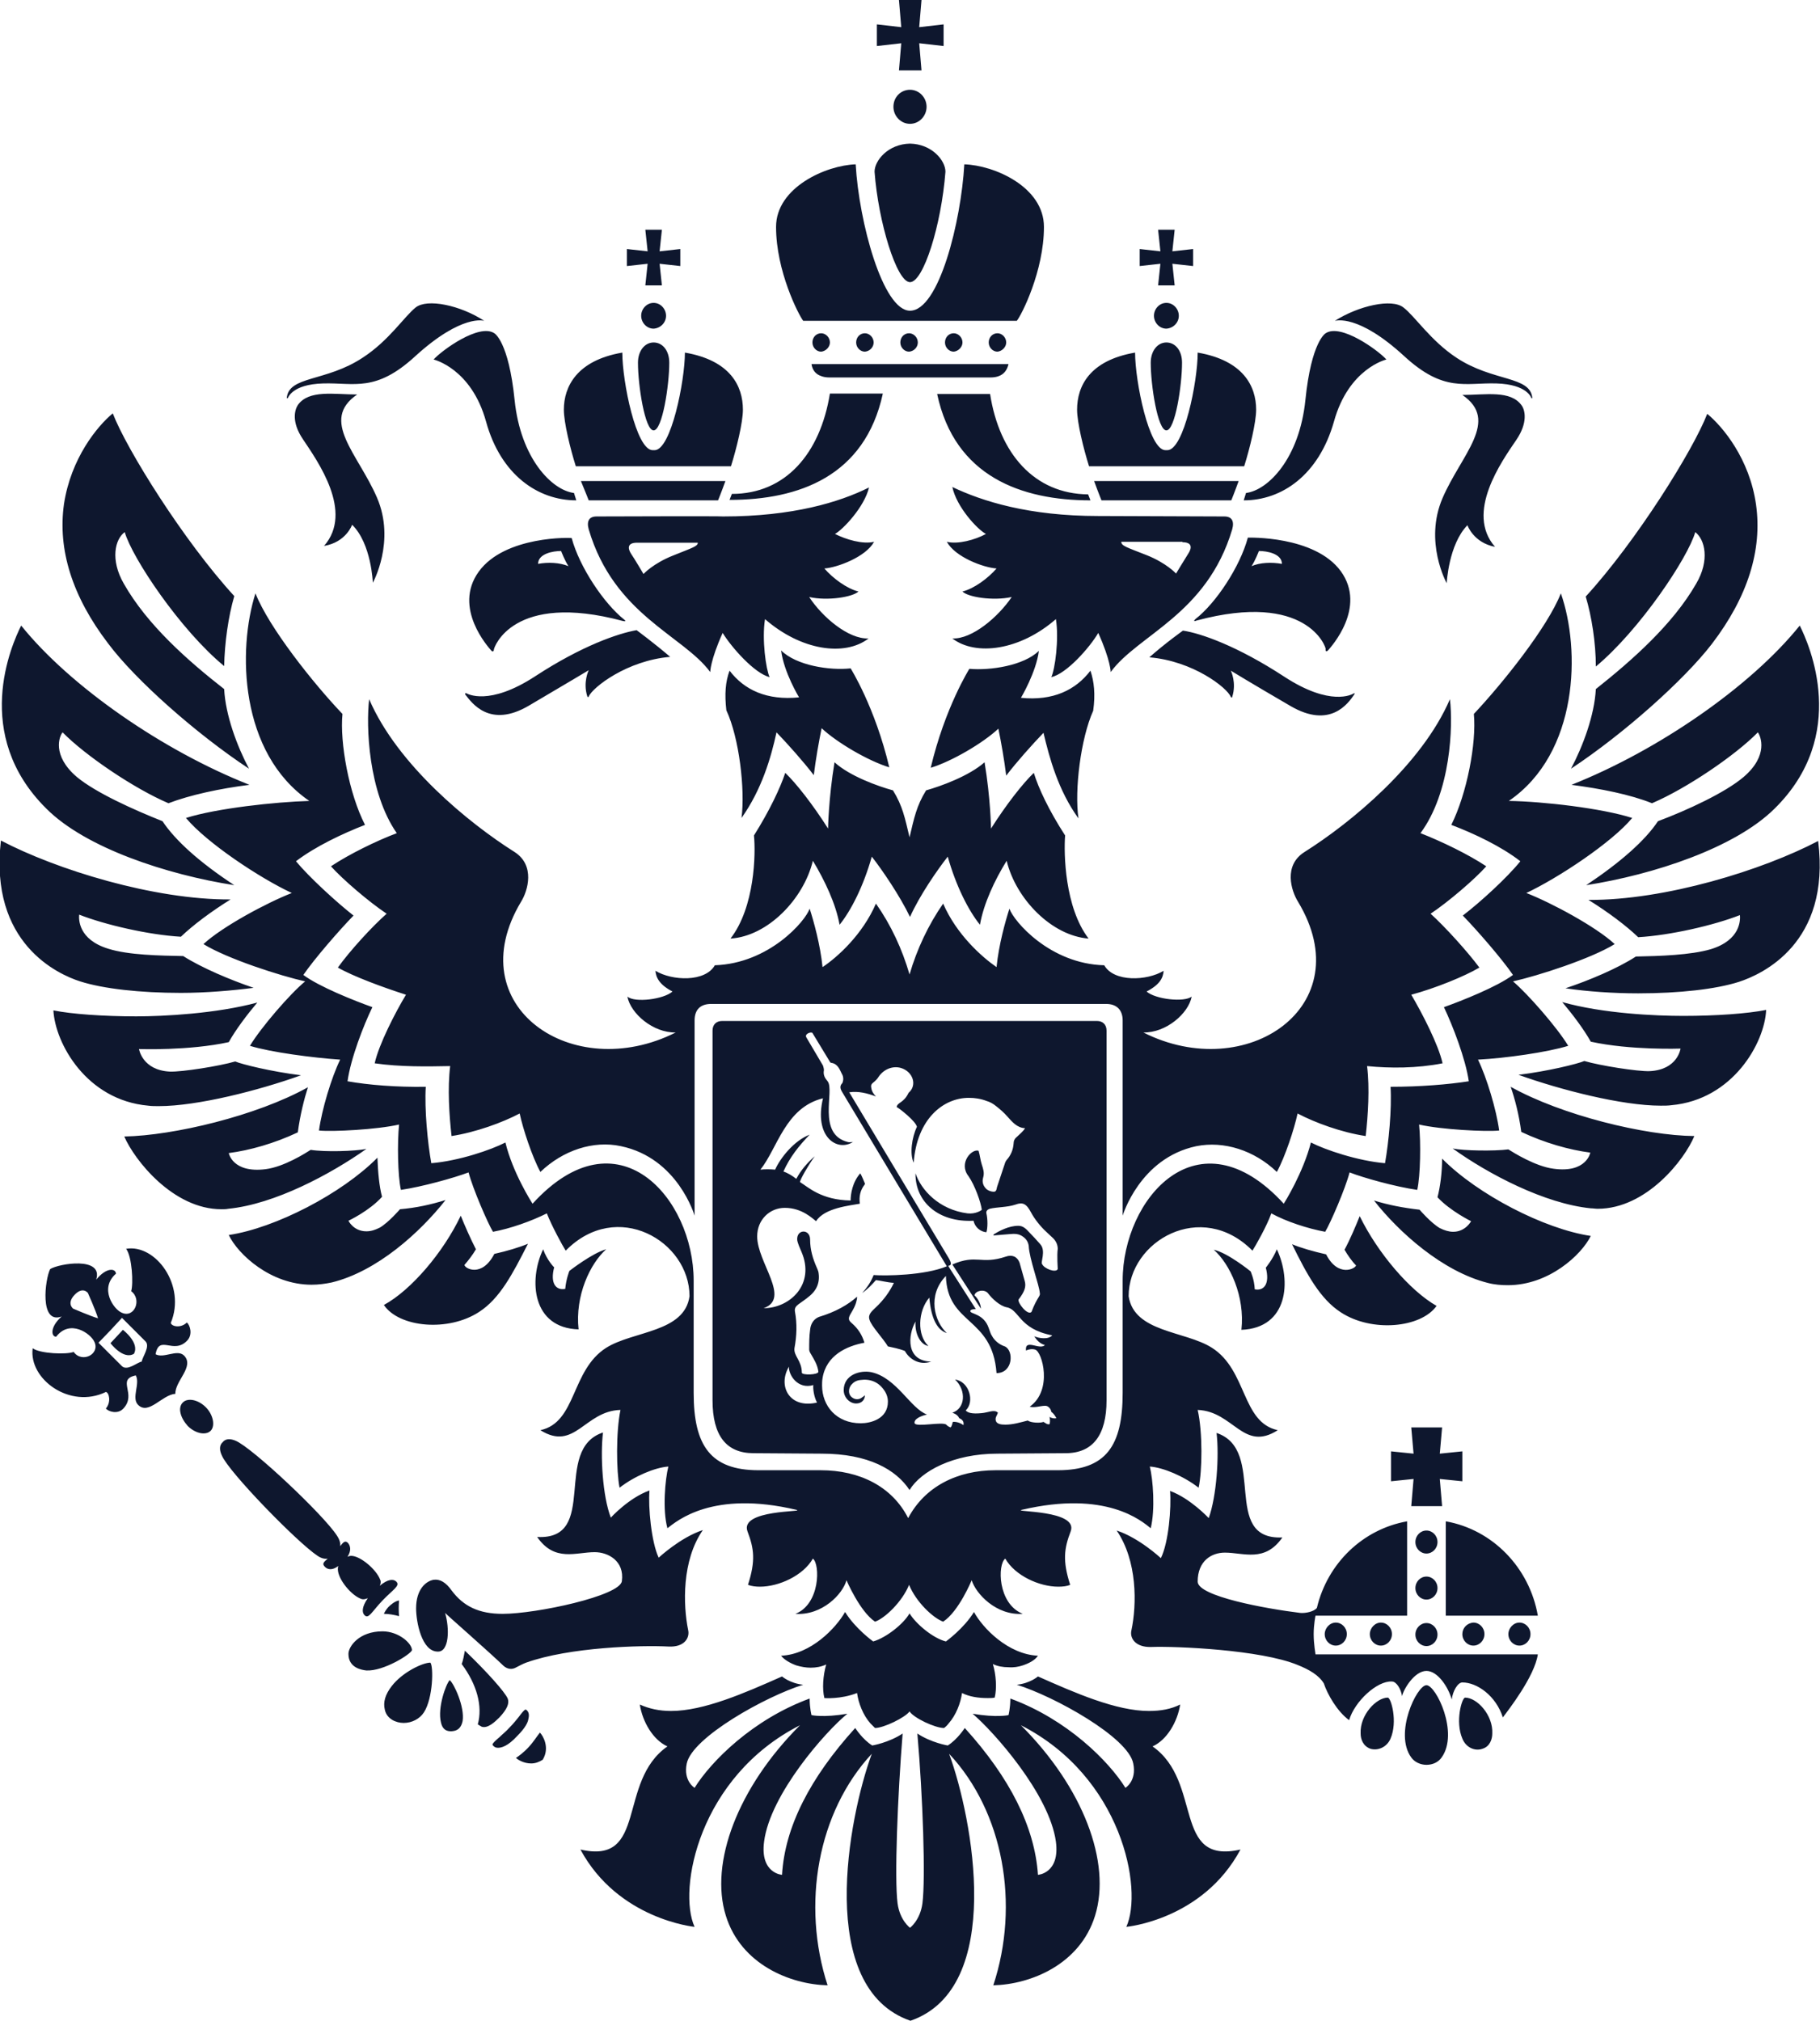 <svg xmlns="http://www.w3.org/2000/svg" viewBox="0 0 395.4 439" width="395.4" height="439"><path d="M318.3 368.8c-.7 0-2.2 5.2-.6 8.9.8 2 2.8 2.8 4.4 2.2 1.6-.5 2.1-2.1 2.1-3.3.2-4-3.3-7.8-5.9-7.8zm-11.7-58.7l.5 5.7-4.9-.5v6.5l4.9-.5-.5 5.9h6.7l-.5-5.9 4.9.5v-6.5l-4.9.5.5-5.7h-6.7zm3.3 22.4c-1.3 0-2.4 1.1-2.4 2.5s1.1 2.5 2.4 2.5c1.3 0 2.4-1.1 2.4-2.5s-1.1-2.5-2.4-2.5zm0 10c-1.3 0-2.4 1.1-2.4 2.5s1.1 2.5 2.4 2.5c1.3 0 2.4-1.1 2.4-2.5s-1.1-2.5-2.4-2.5zm0 10.1c-1.3 0-2.4 1.1-2.4 2.5s1.1 2.5 2.4 2.5c1.3 0 2.4-1.1 2.4-2.5s-1.1-2.5-2.4-2.5zm7.8 2.4c0 1.4 1.1 2.5 2.4 2.5 1.3 0 2.4-1.1 2.4-2.5s-1.1-2.5-2.4-2.5c-1.4.1-2.4 1.2-2.4 2.5zm10 0c0 1.4 1.1 2.5 2.4 2.5s2.4-1.1 2.4-2.5-1.1-2.5-2.4-2.5-2.4 1.2-2.4 2.5zm-17.8 11.1c-2.1 0-7.1 10.5-3.3 15.7.7 1 2 1.6 3.3 1.6 1.4 0 2.6-.6 3.3-1.6 3.8-5.3-1.2-15.7-3.3-15.7zm-8.4 2.7c-2.5 0-6.1 3.8-5.9 7.8 0 1.2.5 2.7 2.1 3.3 1.6.5 3.6-.3 4.4-2.2 1.6-3.7.1-8.9-.6-8.9zm-3.9-13.8c0 1.4 1.1 2.5 2.4 2.5s2.4-1.1 2.4-2.5-1.1-2.5-2.4-2.5-2.4 1.2-2.4 2.5zm-9.8 0c0 1.4 1.1 2.5 2.4 2.5s2.4-1.1 2.4-2.5-1.1-2.5-2.4-2.5-2.4 1.2-2.4 2.5zm-2.4 0c0-2.1.4-4 .4-4h19.9v-20.5c-9.6 1.7-17.3 9.1-19.6 18.8-.6.8-2.4 1.2-3.6 1.1-7.4-.9-22.3-3.6-22.3-6.8 0-4.5 3-6.3 5.9-6.3 4.1 0 8.7 2.2 12.5-3.3-13.5.6-3.2-19-14.3-22.7.6 5 0 13.8-1.7 18.5 0 0-4-4.3-8.4-5.9.3 3.6-.3 11.2-2 14.6 0 0-4.7-4.4-9.6-6 4.5 6.6 4.4 16 3.2 21.7-.4 1.7.9 3.7 4.3 3.6 5.4-.2 23.8.6 31.8 3.9 2.5 1 4.6 2.2 5.7 4 .8 2.4 2.9 6.1 5.5 8 1.2-4.1 6.1-8.6 9.3-8.4 1 0 2 1.7 2.2 3.2.3-1.5 2.7-5.5 5.3-5.5 2.4 0 4.7 3.4 5.5 6.2.2-1.8 1.3-3.7 2.3-3.7 3.2 0 7.3 2.9 8.8 7.6 1.2-1.6 6.9-8.9 7.6-13.7h-48.3c0-.1-.4-2.2-.4-4.4zm28.7-24.5V351h20c-1.8-10.4-9.8-18.7-20-20.5zM78.6 347.4c.4.1.8 0 1.3-.2-1.3 1.9-1.3 3.1-.7 3.7.9.9 1.6-.8 3.9-3.2 2.3-2.4 3.9-3.2 3-4.1-.6-.6-1.8-.6-3.6.9.2-.4.3-.9.1-1.3-.8-2.2-4.3-5.2-6.3-5.2-.3 0-.6.1-.8.2.9-1.4.6-2.4.1-3-.6-.6-1-.2-1.7.7.1-.6-.1-1.4-.7-2.3-2.9-4.5-18.4-19.1-22-20.6-2.1-.9-2.8.3-2.8.3s-1.2.8-.2 2.9c1.5 3.6 16.4 18.9 20.8 21.8.9.6 1.6.7 2.2.6-.9.8-1.3 1.1-.6 1.8.6.6 1.6.8 2.9-.2-.1.3-.1.5-.1.8.1 2.2 3 5.7 5.2 6.4zm-37.3-43.3c-.5 0-1.1.1-1.6.6s-.7 1.3-.5 2.2c.2 1 .8 2 1.6 2.9 1 1 2.3 1.6 3.4 1.6.5 0 1.1-.1 1.6-.6 1-1.1.5-3.5-1.1-5.1-1-1-2.3-1.6-3.4-1.6zm48.2 54.4c0-1.5-2.9-4.1-6.4-4.1-5.1 0-7.4 3.3-7.4 4.9 0 3.1 3 3.5 3.9 3.6 3.7.2 9.6-3.5 9.9-4.4zm-4.4 7.8c-1.4 1.8-1.9 3.5-1.5 5.1.4 2 2.4 2.9 4.1 2.9 1.8 0 3.5-.9 4.4-2.3 2-3.1 2.1-10 1.4-10.8-1.7 0-6.1 2.1-8.4 5.1zM40 294.5c-1.5-1.5-4.4.7-6.2-.3.8-4.4 3.9.2 6.9-3 1.2-1.3.6-3.3-.1-3.9-1.3 1.3-3.3.9-3.5.1 3.4-8.1-3.3-17.2-9.7-16.1 1.3 1.7 1.6 7.6 1.1 9.2 2.4 1.8.7 5.9-2 4.7-1.8-.7-5-5.3-1.3-8.5-.1-1.2-2.1-1.4-4.3 1.3 1.6-5.1-8.1-3.5-10-2.3-1.1 2.1-2.4 12.1 2.5 10.3-2.6 2.3-2.3 4.4-1.2 4.4 3-3.9 7.5-.7 8.3 1.1 1.3 2.7-2.7 4.7-4.5 2.2-1.5.6-7.3.4-8.9-.8-.9 6.7 8.1 13.3 15.9 9.5.7.1 1.2 2.2 0 3.6.6.7 2.6 1.3 3.8 0 3-3.2-1.6-6.3 2.7-7.2 1 1.8-1 4.9.5 6.4 2.3 2.3 5.2-2.2 8.1-2.4-.1-2.8 4.2-5.9 1.9-8.3zm-24.1-10.2s-1.5-1.1.3-3 2.9-.4 2.9-.4 1.7 3.8 2.2 5.5c-1.7-.5-5.4-2.1-5.4-2.1zm14.9 11.5c-.9.1-3.1 2.1-4.3 1l-5.1-5.1L24 289l2.5-2.7 5.1 5.1c1.1 1.1-.7 3.4-.8 4.4zm84 77.6c.2-.8.1-1.4-.3-1.8-.1-.1-.2-.2-.3-.2-.3 0-.9.8-1.5 1.6-.5.6-1.1 1.4-2 2.3-.8.9-1.6 1.5-2.2 2.1-.7.6-1.5 1.3-1.5 1.6 0 .1.1.2.2.3.3.3.6.4 1 .4.7 0 2.1-.3 4.2-2.6 1.7-1.7 2.3-2.9 2.4-3.7zm.1 6.1c-1.1 1.2-2.2 2-2.8 2.4.4.4 1.7 1.2 3.3 1.2.9 0 1.7-.3 2.5-.8 1.6-2.6.1-5.2-.6-5.9-.6.7-1.3 1.9-2.4 3.1zM97.7 365c-.8.8-2.7 6-1.9 9.2.3 1.4 1.1 2 2.4 1.9 1.3-.1 2-.8 2.3-2.2.5-3.1-1.9-8.2-2.8-8.9zm-1-14.6c0 .1 9.6 8.5 12.7 11.5.8.7 1.8.9 2.8.3.6-.3 1.3-.7 2.1-1 9.5-3.4 25.1-3.8 30.9-3.5 3.5.2 4.7-1.9 4.3-3.6-1.1-5.4-1.4-15.1 3.2-21.7-4.9 1.6-9.6 6-9.6 6-1.6-3.4-2.3-11-2-14.6-4.5 1.6-8.4 5.9-8.4 5.9-1.8-4.7-2.3-13.5-1.7-18.5-11.1 3.7-.7 23.4-14.3 22.7 3.8 5.5 8.4 3.3 12.5 3.3 2.9 0 6.5 1.9 5.9 6.3-.4 3.2-18.6 7.1-25.9 7.1-5.1 0-8.5-1.6-11.1-5.1-1.2-1.7-2.5-2.5-3.9-2.3-1.7.3-3.8 2.1-3.8 6.2 0 2.9 1.2 9.4 4.7 9.4 2.5.1 2.6-5 1.6-8.4zm11.8 22.7c1.7-1.8 2.2-3.1 1.8-4.1-.6-1.4-4.4-5.7-9.3-10.4-.2 1-.4 2.2-.7 2.9 3.3 4.4 4.6 9.2 3.5 13.1.4.3.7.4.8.5 1.3.5 2.9-1 3.9-2zm-24.1-24s-.6.6-1 1.5c1 0 2.2.2 3.3.5-.1-1-.1-2.3 0-3.4-.9.1-1.9 1-2.3 1.4zm166 30.3c3.1-1.4 5.4-5.3 6-9.1-2 1-4.2 1.4-6.8 1.4-7.1 0-16-3.9-24.1-7.5 0 0-1.7 1.5-4.6 1.8 8.1 2.5 24.2 11.4 25.3 17.1.8 3.8-1.7 5.3-1.7 5.3-3.6-5.8-12.7-14.9-25-19.4 0 2.1-.4 3.6-.4 3.6s-2.5.6-7.8-.3c4.6 3.9 16.7 17.5 18.1 27.8.9 6.9-3.9 7.2-3.9 7.2-.7-10.4-6.1-21.1-15.9-31.9 0 0-1.6 2.5-3.7 3.8 0 0-3.6-.6-6.6-2.6 1.2 13.7 1.8 31.5 1.1 36.9-.5 3.7-2.7 5.3-2.7 5.3s-2.2-1.6-2.7-5.3c-.7-5.4 0-23.2 1.1-36.9-3 2-6.6 2.6-6.6 2.6-2.1-1.3-3.7-3.8-3.7-3.8-9.8 10.8-15.3 21.5-15.9 31.9 0 0-4.8-.3-3.9-7.2 1.3-10.3 13.4-24 18.1-27.8-5.3.9-7.8.3-7.8.3s-.4-1.5-.4-3.6c-12.3 4.5-21.4 13.6-25 19.4 0 0-2.5-1.5-1.7-5.3 1.2-5.7 17.2-14.6 25.3-17.1-2.9-.3-4.6-1.8-4.6-1.8-8.1 3.6-17 7.5-24.1 7.5-2.6 0-4.8-.5-6.8-1.4.6 3.8 2.9 7.7 6 9.1-11 7.7-4.2 25.8-18.9 22.4 8.2 15.2 24.8 16.8 24.8 16.8-3.7-8.1.9-32.6 22.9-43.8-13.5 13.5-19.7 29.9-16.1 41.4 3.3 10.6 14 14.9 22.1 15.1-5.7-17.5-2.2-37.6 9.6-50.3-5.1 13.9-12.2 50.9 8.4 58 20.6-7.1 13.5-44.1 8.4-58 11.8 12.6 15.4 32.7 9.6 50.3 8.1-.2 18.8-4.5 22.1-15.1 3.6-11.6-2.6-27.9-16.1-41.4 22 11.2 26.6 35.7 22.9 43.8 0 0 16.6-1.5 24.8-16.8-14.9 3.4-8.1-14.7-19.1-22.4zm-51-305c0-1.1-.9-2-1.9-2-1.1 0-1.9.9-1.9 2s.9 2 1.9 2c1.1-.1 1.9-1 1.9-2zm9.7 0c0-1.1-.9-2-1.9-2-1.1 0-1.9.9-1.9 2s.9 2 1.9 2c1-.1 1.9-1 1.9-2zm-15-51.2c0 2 1.6 3.7 3.6 3.7s3.6-1.7 3.6-3.7-1.6-3.7-3.6-3.7-3.6 1.6-3.6 3.7zm1.2-7.9h4.9l-.5-5.9 5.3.6V5.3l-5.3.6.5-5.9h-4.9l.5 5.9-5.3-.6V10l5.3-.6-.5 5.9zm-5.5 59.1c0-1.1-.9-2-1.9-2-1.1 0-1.9.9-1.9 2s.9 2 1.9 2c1.1-.1 1.9-1 1.9-2zm-11.4 7.3c.5.2 1.1.3 1.8.3h35c.7 0 1.3-.1 1.8-.3 1.1-.4 1.8-1.3 2.1-2.6h-42.8c.2 1.3.9 2.2 2.1 2.6zm1.9-7.3c0-1.1-.9-2-1.9-2-1.1 0-1.9.9-1.9 2s.9 2 1.9 2c1-.1 1.9-1 1.9-2zm38.3 0c0-1.1-.9-2-1.9-2-1.1 0-1.9.9-1.9 2s.9 2 1.9 2c1-.1 1.9-1 1.9-2zm2.3-4.7c1-1.2 5.9-10.8 5.9-20.4 0-8.7-10.8-13.4-17.3-13.6-.7 12.4-5.5 31.8-11.8 31.8-5.9 0-11.1-19.3-11.8-31.8-6.4.2-17.3 5-17.3 13.6 0 9.6 4.9 19.1 5.9 20.4h46.4zm-23.2-8.4c2.9 0 6.8-12.3 7.7-24 0-2.4-2.9-6-7.7-6.1-4.8.1-7.7 3.7-7.7 6.1.8 10.9 4.8 24 7.7 24zM104 124.2c-5.7 7.9 2.2 16.5 2.7 17.1.3.4.6.2.6-.2s4.1-12.6 28-6.2c.5.1.8.1.3-.3-4.4-3.5-9.7-11.4-11.4-17.7.1-.1-14.5-.6-20.2 7.3zm12.9-1.7c0-2.2 3.2-2.8 5-2.8 0 0 .8 2.1 1.6 3.3-1.9-.8-4.5-.9-6.6-.5zm12.7-10.3c-1.6 0-2.2 1-1.7 2.8 5.5 18.6 20.5 23 26.4 31 0 0 0-2.5 2.7-8.5 1.9 3.1 6.9 8.8 10.2 9.6-.8-1.7-1.7-8.2-1-12.6 7.8 6.8 17.3 8.2 22.5 4.2-4.4.2-10.1-4.7-12.9-9 4 .9 9.5 0 10.7-1.2-2.5-.6-5.6-2.9-7.4-5 2.8-.2 9-2.5 10.8-5.8-2.5.6-6.1-.5-8.5-1.7 1.8-1 6.4-5.9 7.4-10.1-6.4 3.2-16.6 6.3-31.7 6.3-.1-.1-26.7 0-27.5 0zm16.6 8.5c-4.3 1.7-6.4 4-6.4 4s-2-3.4-2.7-4.4c-.7-1.1-.9-2.4 1.3-2.4h13.2c0 .8-1.2 1.1-5.4 2.8zm-45.1 30.2c1.4 1.8 5.3 7.4 13.8 2.4s13-7.7 13-7.7-1.3 2.6-.3 5.7c.1.2.3.2.3 0 .9-2 8.3-7.8 17.7-8.6-3.5-3-7.3-5.8-7.3-5.8-4 .7-11.9 3.4-22 10s-14.8 3.8-15 3.7c-.1 0-.4 0-.2.3zm121.1 210.9c1.5-.5 2.7-1.2 3.3-2.1-6.5-.3-12-6-13.9-9.5-2.2 3.6-6.1 6.4-6.1 6.4-2.8-.7-6.5-3.8-7.9-6.1-1.3 2.3-5.1 5.3-7.9 6.1 0 0-3.9-2.8-6.1-6.4-2 3.5-7.4 9.2-13.9 9.5.6.8 1.9 1.6 3.3 2.1 1 .3 2.1.5 3.1.5 1.2 0 2.3-.2 3.4-.7-.7 2.4-.9 5.3-.4 7.3 0 0 3.5.3 7.1-1.1.3 2.2 1.3 4.8 2.9 6.6l1 1c1.9 0 6.6-2.3 7.5-3.6.9 1.4 5.5 3.6 7.5 3.6.4-.3.7-.6 1-1 1.6-1.8 2.6-4.4 2.9-6.6 1.6.8 3.5 1.1 5.6 1.1.5 0 1 0 1.5-.1.5-2 .3-5-.4-7.3 1 .5 2.2.7 3.4.7 1.1.1 2.2-.1 3.1-.4zm-65.3-140c-1.3 0-2.1.8-2.1 2.1v80.3c0 7.7 3 11.5 8.9 11.5l14.8.1c10.2 0 16.2 3.5 19.1 7.9 2.5-4.1 9.5-7.9 19.1-7.9l14.8-.1c5.9 0 8.9-3.9 8.9-11.5v-80.3c0-1.3-.8-2.1-2.1-2.1h-81.4zm14.5 75.1c-.1 1.8 1.9 5 5.3 4-.1.7.1 2.5.8 3.8-6 1.4-8.6-3.6-6.1-7.8zm54.6-26.6c-.8-.9-1.6-1.8-2.5-2.7-.9-1-1.5-1.3-2.3-1.3-2 0-4.1 1.1-5.2 1.8-.1 0-.1.1-.2.3l3.6-.3c1-.1 2-.1 2.9.6.7.5 1.1 1.2 1.2 2 .1 2.7 2.3 8.5 2.4 10.2.2.7-.6.9-1.8 4.1-.8.9-3.1-2-2.8-2.7 1.3-1.7 1.7-2.8 1.3-4.1-.3-1-.8-2.9-1.1-3.9-.5-1.3-1.6-1.8-3-1.3-5.4 1.8-6.3-.6-11.6 1.7l6.2 9.6c0-.7-.4-2-1.4-2.9.2-1 2.1-1.4 2.9-.5.9 1.2 2.6 2.8 4.1 3.1 2.8.5 2.6 4.7 9.9 6.1-.9 1-3 .6-3.9.2.5.8 1.2 1.6 2.3 1.9-1.1 1.2-4.4-1.5-4.1 1.2.6-.3 1.4-.4 2-.2 1.5.4 3.9 8.8-1.2 12.4 1.1.3 2.3-.2 3.4-.2.6 0 1.2.6 1.3 1.3.5.4.8.8 1.1 1.4-.4.1-1.1 0-1.5-.3.2.5.1 1.6 0 1.6-.5.1-.8-.2-1.3-.5-.7.3-2.8.2-3.4-.3-1.6.4-3.2.9-4.9.9-.9 0-2.1-.1-2.1-1.2 0-.5.3-.8.5-1.4-.8-.8-2.1 0-3.6.1-2.1.2-3-.1-3.4-.6 2-1.8.8-6.3-2.3-6.7 2.5 2.4 2.2 6.3-.6 7.2.8.3 1.2.6 1.5 1.2 1 .4 1 1.1.9 1.5-.5-.4-1.5-.8-2.3-.7-.1.3-.2 1-.5 1.2-.3-.1-.8-.4-.9-.6-.9-.7-6.5.6-6.9-.3-.2-.9 1.3-1.6 2.7-1.9-3.6-1.3-6.6-8-12.1-9.2-2.5-.5-6 .6-6 3.9 0 1.6 1.3 2.9 2.7 2.9 1.3 0 1.9-.9 1.9-1.8-.2.2-.3.3-.5.4-.8.7-1.8.6-2.5-.1-.6-.6-.6-1.7 0-2.5.5-.6 1.1-1 2-1.1 2.1-.3 3.9.4 5.1 2.1.6.8.9 1.7.9 2.6 0 3.8-3.8 4.7-5.9 4.7-5.3 0-8.4-3.8-8.4-8.2 0-.5 0-1 .1-1.6.8-5 5.3-7 9.1-7.7-.5-1.7-1.4-3.1-2.8-4.3-.7-.6-.7-1-.3-1.8.6-1 1.2-2 1.4-3.1.1-.3.1-.5.1-.8-1.9 1.7-4.6 3.3-8.3 4.4-1.2.5-1.8 1.6-1.9 2.8-.2 1.4-.2 2.9-.2 4.3 0 .3.2.7.4 1 .7 1.2 1.4 2.3 1.6 3.8 0 .7-3.6.8-3.6.2 0-2.6-1.8-3.6-1.6-5.3.5-2.7.6-5.3.1-8-.1-.7.2-1.1.7-1.5.8-.6 1.6-1.1 2.3-1.7 1.8-1.4 2.5-3.2 2.1-5.4-.1-.3-.2-.6-.3-.8-.9-2-1.5-4-1.5-6.2 0-2.4-3-2.3-2.8.1.1.7.6 1.8.9 2.5 3.1 7.1-2.5 12.3-8.2 12.3 6-2.1-1.4-9.9-1.4-15.6 0-3.6 2.7-6.2 6-6.2 3.8 0 6.1 2.4 6.8 2.9 1.8-2.9 7.4-3.4 9.5-3.8-.2-1.6.1-2.9 1-4.1.1-.1.1-.2.1-.3-.3-.7-.6-1.5-1-2.2-1.7 1.9-2.1 4.5-2.1 5.9-6.4-.1-9.2-2.9-11-4 0-.5 1.7-3.5 3.2-5.6-1.6 1.4-3 3-4 4.9-.9-.7-1.9-1.3-2.8-1.6 1.4-3.1 3.3-5.5 5.7-8-3.4 1.3-6.4 5.1-7.5 7.6-1-.1-2.4-.1-3.2 0 3.7-4.6 5.4-13.5 13.6-15.5-2 8.3 3 11.7 6.5 9.5-.5 0-.8.1-1.1 0-6.8-1.7-2.8-11.2-4.4-13.2-.6-.7-1-1.4-.8-2.4 0-.3-.1-.7-.2-1l-3.6-6.1c-.5-.8 1-1.3 1.3-1l3.7 6.1c.1.2.2.4.4.4 1.4.2 1.8 1.4 2.3 2.4.2.3.3.7.3 1.1 0 .3-.1.7-.2.9-.6.6-.5 1.2 0 2 .7 1.2 22.7 37.8 22.7 37.8-4.8 2-13.4 2.1-15.9 1.9-.5 1.3-1.3 2.6-2.5 3.9 1.2-.8 2.1-1.8 3-2.8 1 .1 2.4.5 3.9.6-.9 1.9-2.2 3.7-3.9 5.3-.8.8-1.8 1.5-1.4 2.7.4 1.4 3 4.1 4 5.8.9.2 2.5.5 3.7 1 .7 1.4 2.9 3.3 5.7 2.3-5.5-.1-5.1-5.7-3.4-8.7-.2 2.8 1.2 5.1 2.8 5.3-2.5-2.3-2.3-7.6.2-10.5.4 4.7 1.8 7.1 3.8 7.7-2.7-2.5-4.3-8.2-.2-12.4.3 10.7 10.1 8.8 11 21.1 3.6 0 3.8-4.9 1.8-5.8-1.2-.4-2.2-1.2-2.8-2.3-.3-.4-.5-1.2-.7-1.7-1.1-3.2-4.1-3-4-3.7.1-.3.5-.4 1.2-.4l-5.7-8.9-.3-.5c.7-.1.8-.5.1-1.7 0 0-21.5-35.8-21.6-36 2-.3 3.9.2 5.8.9-.5-.5-.9-1.1-1-1.8-.1-.5-.1-.8.4-1.2.5-.4.9-.8 1.2-1.3 1.1-1.6 3-2.4 4.8-1.9 2.7.8 3.6 3.8 1.7 5.4-1.1 2.3-2.4 2-2.6 3.1.5.2 4.2 3.1 4.4 4.3-1.1 2.3-1.6 5.9-.7 7.8.7-9.5 6.4-14.1 12-14.1 1.3 0 2.6.2 3.9.7.7.2 1.4.6 2 1.1.9.7 1.7 1.4 2.4 2.2 1.1 1.2 2.1 2.5 3.9 2.6-.5.8-1.2 1.3-1.8 1.9-.5.4-.7.9-.7 1.5-.1 1.3-.6 2.5-1.5 3.5-.1.1-.2.3-.3.5l-1.8 5.4c-.1.4-.1 1-.7 1-.5 0-1.1-.2-1.5-.5-.8-.7-1.1-1.6-.8-2.6.3-1 0-1.9-.3-2.8-.3-.9-.4-2-.7-3-1.5-.5-4.4 2.7-2.2 5.5 1.4 2 2.7 5.7 2.9 7.3 0 .1-1.3 1-3.1.8-6.2-.8-10.1-5.1-11.3-8.7-.1 6.2 5 10.7 12.6 10.3.3 1.4 1.5 2.4 2.8 2.5.3-.9.3-2.9 0-4.1-.1-.5.2-.8.7-1 1.7-.4 3.8-.3 5.6-.9 1.6-.6 2.4-.2 3.4 1.7.8 1.5 2.1 3.1 3.3 4.2.5.5 1 .9 1.5 1.4.6.6 1 1.4 1 2.3-.2 1.4 0 4.3 0 4.4-.4.9-3-.1-3.4-1.1-.4-.2.9-2.9-.4-4.3zm45.1-153.5c-1.7 6.3-6.9 14.2-11.4 17.7-.5.5-.2.5.3.3 23.9-6.4 28.1 5.8 28 6.2-.1.5.2.7.6.2.5-.6 8.4-9.2 2.7-17.1-5.7-7.8-20.2-7.3-20.2-7.3zm.8 6.2c.8-1.2 1.6-3.3 1.6-3.3 1.8 0 5 .6 5 2.8-2.2-.4-4.8-.3-6.6.5zm22.3 27.9c.2-.3 0-.4-.2-.2-.2.1-4.9 2.9-15-3.7s-18-9.4-22-10c0 0-3.8 2.7-7.3 5.8 9.5.8 16.9 6.6 17.7 8.6.1.2.3.2.3 0 1-3.1-.3-5.7-.3-5.7s4.4 2.7 13 7.7 12.5-.6 13.8-2.5zm-80-34.9c-2.4 1.3-6.1 2.3-8.5 1.7 1.8 3.3 7.9 5.6 10.8 5.8-1.8 2.1-4.9 4.4-7.4 5 1.1 1.2 6.6 2.1 10.7 1.2-2.9 4.3-8.6 9.2-12.9 9 5.1 3.9 14.7 2.6 22.5-4.2.7 4.4-.2 10.9-1 12.6 3.3-.7 8.4-6.5 10.2-9.6 2.7 6 2.7 8.5 2.7 8.5 5.9-8.1 20.9-12.5 26.4-31 .5-1.8-.1-2.8-1.7-2.8-.8 0-27.4-.1-27.4-.1-15.1 0-25.2-3.2-31.7-6.3.9 4.3 5.4 9.2 7.3 10.2zm42.7 1.8c2.2 0 2 1.3 1.3 2.4-.7 1.1-2.7 4.4-2.7 4.4s-2.1-2.3-6.4-4c-4.3-1.7-5.5-2-5.5-2.9h13.3zm-98.4 27.9c-.9 2.4-1.1 5.1-.7 8.6 2.8 6 4.1 17.2 3.3 23.4 4.4-6.2 6.4-13.1 7.6-18.6 2.5 2.6 5.8 6.3 8.1 9.3.4-3.3 1.1-7.3 1.7-10.2 3.3 3.1 10.1 7.1 14.7 8.5-3.1-13.1-8.4-21.5-8.4-21.5-4.5.5-11.8-.6-15.1-3.9.6 4.8 3.9 10.2 3.9 10.2-7 .7-11.9-1.6-15.1-5.8zm78.4 0c-3.2 4.2-8.1 6.6-15.1 5.9 0 0 3.3-5.5 3.9-10.2-3.3 3.2-10.5 4.3-15.1 3.9 0 0-5.3 8.4-8.4 21.5 4.6-1.4 11.4-5.4 14.7-8.5.6 2.9 1.3 6.9 1.7 10.2 2.3-3 5.6-6.7 8.1-9.3 1.3 5.5 3.2 12.5 7.6 18.6-.9-6.2.5-17.4 3.2-23.4.5-3.6.2-6.3-.6-8.7zM176.6 187c2.6 4.3 5 9.4 5.8 13.9 2.5-3.1 5.2-8.4 7-14.8 2.2 2.8 6.1 8.5 8.3 13.1 2.1-4.7 6-10.3 8.2-13.1 1.8 6.4 4.5 11.7 7 14.8.8-4.6 3.2-9.7 5.8-13.9 2 8.3 9.8 16.3 17.8 16.9-5.2-6.8-5.4-18.5-5.1-22.4-3.5-5.4-5.8-10.3-6.8-13.6-2.4 2.3-6 6.9-9.3 12.1 0-.1-.1-6.6-1.4-14.4-3.4 3-9.5 5.2-12.7 6.1-2.1 3.4-2.6 6-3.6 10.2-1-4.2-1.5-6.8-3.6-10.2-3.3-.9-9.4-3.1-12.7-6.1-1.3 7.9-1.4 14.4-1.4 14.4-3.3-5.2-6.9-9.8-9.3-12.1-1.1 3.3-3.4 8.2-6.8 13.6.4 3.9.2 15.6-5.1 22.4 8.1-.5 15.9-8.6 17.9-16.9zm-72.5 98c4.5-2.9 7.3-8.3 10.6-14.8-1.9.8-4.6 1.6-7.3 2.2-2.7 5.2-6.4 3.2-6.5 2.4.8-.9 1.8-2.2 2.5-3.4-1.1-2.1-2.5-5.3-3.3-7.3-3.8 8-10.8 16.2-16.7 19.4 3.3 4.9 14 5.9 20.7 1.5zm13.9-13.6c-3.2 6.7-2.4 17.1 7.7 17.4-.8-7.3 2.5-14.3 6-17.4-3 .8-8 4.7-8 4.7s-.7 1.7-.9 3.9c-2.1.4-3.3-1.3-2.4-4.7 0 .1-1.6-1.6-2.4-3.9zm-50.3 7.7c1.5 0 3-.2 4.4-.5 9.8-2.4 19.1-10.8 24.7-17.9-3.2 1-6.4 1.7-9.9 2 0 0-2.5 2.9-4.4 4-1 .5-1.9.8-2.9.8-2.8 0-3.9-2.3-3.9-2.3s4.5-2.1 7.3-5.2c-.6-2.2-.9-5.4-1-8.5-7.7 7.8-22.2 15.3-32.3 16.8 2 4.2 9.1 10.8 18 10.8zm-19.6-16.4c.5 0 1 0 1.5-.1 10.1-1 22.2-7.5 30-13-2.5.5-9 .7-12.1.2-1.1.7-5.8 3.7-9.8 4.2-7.2.9-8-3.5-8-3.5 4.6-.6 9.9-2.1 15-4.5.5-3.8 1.4-7.3 2.2-9.8-11.1 6.2-29.2 10.5-39.9 10.7 2.2 5.1 10.6 15.8 21.1 15.8zm1.6-36.3c1.5-2.7 4-6 6.2-8.6-8.9 2.4-20.3 3-26.3 3-7.1 0-14.1-.5-18-1.3.4 7.2 7.2 19.5 20.6 20.7.7.1 1.5.1 2.3.1 8.4 0 21.7-3.4 30.9-6.7-6.5-.8-12.9-2.4-14.3-3-3.4 1-11.6 2.3-14.2 2.2-6-.3-6.7-4.9-6.7-4.9s10.8.4 19.5-1.5zm-32.3-13.2c5 1.6 13 2.5 21.9 2.5 5.4 0 11.2-.5 15.8-1.1-5-1.7-11.2-4.3-15.3-6.9-5-.1-11.9-.2-16.3-1.6-6.5-2-6.4-6.4-6.3-7.4 5.6 2.2 15.1 4.4 22.1 4.8 2.6-2.5 6.6-5.5 10.8-8.1-16.7.1-37.9-6.5-49.9-12.8-2.6 22.4 12.5 29.1 17.2 30.6zM54.1 167c-2.6-4.9-5.1-11.6-5.4-17.3-7.8-6.1-16.7-13.9-21.8-22.9-3-5.2-1.9-9.7.2-11.2 1.6 5.6 12.1 21.3 21.6 29.1.1-5 .9-10.8 2.2-15.2-11-12-23.4-31.9-26.4-39.7-3.4 2.8-9.1 9.8-10.6 19.7-1.4 9.9 1.8 20.1 9.6 30.3 5.9 7.9 19.1 19.6 30.6 27.2zm-3.2 25.3c-7.6-5-12.8-9.7-15.6-13.9-6.3-2.5-14.5-6.2-18.6-9.6-5.5-4.7-3.8-8.9-3.1-9.7 4.9 5 15.5 12.2 23 15.4 4.7-1.8 11.2-3.2 17.6-4-18.8-7.4-39-21.4-49.6-34.6-2.1 4.2-10.8 23.7 5.5 39.8 8.5 8.5 26.1 14.3 40.8 16.6zm244.5 71.9c-.8 2-2.1 5.1-3.3 7.3.7 1.2 1.6 2.5 2.5 3.4-.1.7-3.9 2.7-6.5-2.4-2.7-.6-5.5-1.4-7.4-2.2 3.2 6.5 6.1 11.9 10.6 14.8 6.7 4.4 17.4 3.4 20.8-1.4-5.8-3.3-12.8-11.5-16.7-19.5zm-18 7.2c-.9 2.2-2.4 4-2.4 4 .9 3.4-.3 5.1-2.4 4.7-.1-2.2-.9-3.9-.9-3.9s-4.9-4-8-4.7c3.5 3.1 6.8 10.1 6 17.4 10.2-.4 10.9-10.7 7.7-17.5zm34.9-11.3c2.8 3 7.3 5.2 7.3 5.2s-1.2 2.3-3.9 2.3c-.9 0-1.9-.3-2.9-.8-1.9-1.1-4.4-4-4.4-4-3.5-.4-6.7-1-9.9-2 5.5 7 14.9 15.4 24.7 17.9 1.5.4 3 .5 4.4.5 8.9 0 16-6.6 18-10.7-10.1-1.5-24.6-9-32.3-16.8 0 3-.4 6.1-1 8.4zm18.2-14.2c5.1 2.4 10.4 3.9 15 4.5 0 0-.8 4.5-8 3.5-3.9-.5-8.7-3.5-9.8-4.2-3.1.4-9.7.3-12.1-.2 7.8 5.6 20 12 30 13 .5 0 1 .1 1.5.1 10.6 0 18.9-10.7 21-15.8-10.7-.1-28.8-4.5-39.9-10.7.9 2.6 1.8 6 2.3 9.8zm8.9-28.2c2.2 2.6 4.7 5.9 6.2 8.6 8.7 1.9 19.5 1.5 19.5 1.5s-.6 4.6-6.7 4.9c-2.6.1-10.8-1.2-14.2-2.2-1.4.6-7.8 2.2-14.3 3 9.2 3.3 22.5 6.7 30.9 6.7.8 0 1.6 0 2.3-.1 13.4-1.2 20.3-13.6 20.6-20.7-4 .8-10.9 1.3-18 1.3-6 0-17.4-.5-26.3-3zm55.6-35c-12 6.3-33.2 12.9-49.9 12.8 4.2 2.6 8.2 5.6 10.8 8.1 7-.4 16.5-2.6 22.1-4.8.1 1 .2 5.4-6.3 7.4-4.4 1.3-11.2 1.5-16.3 1.6-4 2.6-10.2 5.2-15.3 6.9 4.7.7 10.4 1.1 15.8 1.1 8.9 0 16.9-.9 21.9-2.5 4.9-1.6 20-8.3 17.2-30.6zm-26.7-67.1c2.1 1.6 3.2 6.1.2 11.2-5.1 8.9-14 16.7-21.8 22.9-.3 5.7-2.8 12.4-5.4 17.3 11.5-7.6 24.6-19.3 30.6-27.1 7.8-10.2 11-20.4 9.6-30.3-1.4-9.9-7.2-16.9-10.6-19.7-3 7.8-15.4 27.7-26.4 39.7 1.3 4.3 2.2 10.1 2.2 15.2 9.5-7.9 20-23.6 21.6-29.2zm-9.4 58.9c7.5-3.2 18.1-10.4 23-15.4.6.8 2.4 5-3.1 9.7-4 3.4-12.2 7.2-18.6 9.6-2.8 4.2-8.1 8.9-15.6 13.9 14.7-2.3 32.3-8.1 40.9-16.6 16.3-16 7.6-35.6 5.5-39.8-10.6 13.2-30.7 27.1-49.6 34.6 6.2.8 12.8 2.1 17.5 4zM315 151.9c-6.1 14.2-21.6 26.9-31.6 33.2-4.6 2.9-2.9 8.4-1.4 10.8 13.7 22.7-11.2 39.7-33.6 28.4 4.9.1 9.8-4.1 10.5-7.8-1.6 1.3-7.9.6-9.8-1.1 2.9-1.5 3.6-3 3.7-4.5-3.6 2.2-10.8 2.5-12.9-1.2-11.8-.3-19.7-9.6-20.6-12.3-.9 2.8-2.3 7.8-2.8 12.7-3.2-2.2-8.7-7.1-11.6-13.8-3.2 4.6-5.7 9.9-7.3 15.4-1.6-5.5-4-10.7-7.3-15.4-2.9 6.7-8.3 11.6-11.6 13.8-.5-4.9-1.9-9.9-2.8-12.7-.9 2.7-8.8 11.9-20.6 12.3-2.1 3.7-9.3 3.4-12.9 1.2.1 1.4.8 3 3.7 4.5-1.9 1.7-8.2 2.5-9.8 1.1.7 3.7 5.6 7.9 10.5 7.8-22.4 11.3-47.2-5.7-33.6-28.4 1.5-2.4 3.1-7.9-1.4-10.8-10-6.3-25.5-19-31.6-33.2-.7 5.8-.2 20.2 6 29.1-4.5 1.7-10.4 4.6-14.3 7.2 2.5 2.8 8.2 7.7 12.1 10.3-3.2 2.8-8.1 8.2-10.6 11.7 3.3 1.9 9.8 4.3 14.8 5.9-2.3 3.8-5.9 10.8-6.8 14.9 5.6.8 11.4.7 16.4.6-.6 4.8-.2 10.8.3 15.2 5.2-.8 11-2.9 14.8-4.9.7 3.3 2.7 9.4 4.5 12.7 4.9-4.7 11.5-6.9 17.5-5.6 12.4 2.6 16 15.1 16 15.1v-42.4c0-2.4 1.3-3.6 3.6-3.6h85.8c2.3 0 3.6 1.3 3.6 3.6v42.4s3.7-12.5 16-15.1c6-1.2 12.6.9 17.5 5.6 1.8-3.3 3.8-9.4 4.5-12.7 3.8 2 9.5 4.1 14.8 4.9.5-4.4.9-10.4.3-15.2 5 .5 10.8.5 16.4-.6-.9-4.1-4.5-11-6.8-14.9 5.2-1.4 11.6-4 14.8-5.9-2.6-3.5-7.5-8.9-10.6-11.7 3.9-2.6 9.6-7.5 12.1-10.3-3.9-2.6-9.7-5.4-14.3-7.2 6.6-8.9 7.1-23.3 6.4-29.1zm-156-44.6l-.5 1.3c15 0 29.4-5.1 33.3-23.1h-11.5c-2.1 13-9.6 21.8-21.3 21.8zM94.2 78.1s8.2 1.9 11.4 13.5c3.2 11.6 11.3 17.1 19.6 17.1l-.5-1.6c-4.8-.6-11.6-7.5-12.9-20.2-1.3-12.8-4.4-14.5-4.4-14.5-3.3-2.2-11.4 3.7-13.2 5.7zm-24 5.2c6.8-.2 11.4 2 20-5.9 10.2-9.3 15-7.7 15-7.7-5.2-3.4-12.4-4.9-14.9-2.9-2.5 2-5.8 7.2-11.5 10.9-8 5.3-16.1 3.9-16.5 8.8h.2c.1 0 .8-3 7.7-3.2zm6.3 30.7c4.2 4.1 4.5 12.6 4.5 12.6s5-9 .9-18.5-12.5-16.8-4.3-22.4c-5 0-10.5-1.1-12.9 2.3-.7 1.1-1.4 3.7 1.1 7.4 3.2 4.8 11.1 15.8 4.6 23.2 4.8-.8 6.1-4.6 6.1-4.6zm51.4-5.3H156s.7-1.7 1.6-4.2h-31.4c1 2.4 1.7 4.2 1.7 4.2zm16.8-40.1c0-1.5-1.2-2.8-2.7-2.8-1.5 0-2.7 1.3-2.7 2.8 0 1.5 1.2 2.8 2.7 2.8 1.5-.1 2.7-1.3 2.7-2.8zm14.1 32.7c1.2-3.8 2.6-9.5 2.6-12.3 0-5.1-2.7-10.7-12.6-12.4 0 6.1-3 21.2-6.6 21.2h-.4c-3.6 0-6.6-14.9-6.6-21.2-9.9 1.7-12.7 7.4-12.7 12.4 0 2.8 1.4 8.5 2.6 12.3h33.7zM142 93.5c1.9 0 3.4-9.8 3.4-14.7 0-2.7-1.5-4.4-3.4-4.4s-3.4 1.8-3.4 4.4c0 4.9 1.5 14.7 3.4 14.7zM140.2 62h3.6l-.5-4.7 4.5.5v-3.7l-4.5.5.5-4.7h-3.6l.5 4.7-4.5-.5v3.7l4.5-.5-.5 4.7zm74.9 23.6h-11.5c3.8 17.9 18.3 23.1 33.3 23.1l-.5-1.3c-11.7-.1-19.3-8.9-21.3-21.8zm55.1 23.1c8.3 0 16.3-5.5 19.6-17.1 3.2-11.6 11.4-13.5 11.4-13.5-1.8-2-9.9-7.9-13.2-5.7 0 0-3.1 1.7-4.4 14.5-1.3 12.7-8.1 19.6-12.9 20.2l-.5 1.6zm34.9-31.3c8.6 7.9 13.2 5.7 20 5.9 6.8.2 7.6 3.2 7.6 3.2h.2c-.4-4.9-8.5-3.5-16.5-8.8-5.6-3.7-9-9-11.5-10.9-2.5-2-9.7-.4-14.9 2.9.2 0 5-1.6 15.1 7.7zm25.5 10.7c-2.4-3.4-7.8-2.3-12.9-2.3 8.2 5.6-.2 12.9-4.3 22.4-4.1 9.5.9 18.5.9 18.5s.4-8.4 4.5-12.6c0 0 1.3 3.8 6 4.7-6.5-7.4 1.4-18.5 4.6-23.2 2.6-3.8 1.9-6.5 1.2-7.5zm-63.1 20.6s.7-1.7 1.6-4.2h-31.4c.9 2.5 1.6 4.2 1.6 4.2h28.2zm-11.4-40.1c0-1.5-1.2-2.8-2.7-2.8-1.5 0-2.7 1.3-2.7 2.8 0 1.5 1.2 2.8 2.7 2.8 1.5-.1 2.7-1.3 2.7-2.8zm14.2 32.7c1.2-3.8 2.6-9.5 2.6-12.3 0-5.1-2.8-10.7-12.7-12.4 0 6.3-3 21.2-6.6 21.2h-.4c-3.6 0-6.6-15-6.6-21.2-9.9 1.7-12.6 7.3-12.6 12.4 0 2.8 1.4 8.5 2.6 12.3h33.7zm-16.9-7.8c1.9 0 3.4-9.8 3.4-14.7 0-2.7-1.5-4.4-3.4-4.4s-3.4 1.8-3.4 4.4c0 4.9 1.5 14.7 3.4 14.7zM251.6 62h3.6l-.5-4.7 4.5.5v-3.7l-4.5.5.5-4.7h-3.6l.5 4.7-4.5-.5v3.7l4.5-.5-.5 4.7zM67.2 174c-7.3.2-20.2 1.6-26.8 3.7 4.5 5.4 16.1 13.1 23 16.3-5.4 2.1-15.1 7.3-19.2 11.1 5.2 3.2 16.7 6.9 22.1 8.1-3.2 2.6-9.6 10-12 14 4.5 1.4 13.7 2.6 19.6 3-1.9 3.9-4 10.9-4.6 15.4 2.9.3 12.6-.2 17.4-1.3-.4 3.9-.3 11.1.4 14.2 4.7-.7 11.5-2.6 14.7-3.8.9 3.5 4.2 11.1 5.3 12.9 3.8-.7 8.3-2.3 11.7-4 1.1 2.8 3.4 7 4.1 8.1 11.1-11.3 26.9-2.1 26.9 9.9-1.1 7.9-12.2 7.5-18.1 11.2-7.7 4.9-6.4 16.2-14.3 17.9 7.5 4.7 9.6-4.2 17.4-4.4-1 4.8-.9 13.3-.2 16.9 3.2-2.5 7.7-4.4 10.6-4.6-.7 2.8-1.3 9.4-.2 13.4 2.1-1.6 9.8-8.3 28-4 2.2.5-12.4-.1-10.6 4.7 1.4 3.7 1.8 6.3.1 11.6.8.3 1.7.4 2.6.4 4.1 0 9.4-2.4 11.5-6.1 1.6 1.2 1.6 9.9-3.8 12 5.8.4 10.3-4.3 11.1-7.3 0 0 2.9 6.8 6.2 9 2.1-.7 5.9-4.3 7.4-8 1.5 3.7 5.2 7.2 7.4 8 3.4-2.2 6.2-9 6.2-9 .9 2.9 5.3 7.7 11.1 7.3-5.5-2.2-5.5-10.8-3.8-12 2.1 3.7 7.4 6.1 11.5 6.1 1 0 1.9-.1 2.6-.4-1.7-5.3-1.3-7.9.1-11.6 1.8-4.7-12.8-4.2-10.6-4.7 18.3-4.3 26 2.4 28 4 1-4.1.5-10.6-.2-13.4 2.9.2 7.4 2.1 10.6 4.6.8-3.6.9-12.1-.2-16.9 7.8.3 9.9 9.2 17.4 4.4-7.9-1.7-6.6-13-14.3-17.9-5.8-3.7-16.9-3.3-18.1-11.2 0-12 15.8-21.1 26.9-9.9.7-1.1 3.1-5.3 4.1-8.1 3.3 1.8 7.9 3.3 11.7 4 1.1-1.8 4.4-9.4 5.3-12.9 3.1 1.2 9.9 3.1 14.7 3.8.7-3.1.8-10.3.4-14.2 4.8 1.1 14.5 1.6 17.4 1.3-.6-4.5-2.7-11.5-4.6-15.4 5.9-.3 15.1-1.6 19.6-3-2.4-4-8.9-11.4-12-14 5.4-1.2 16.9-4.9 22.1-8.1-4.1-3.8-13.8-9-19.2-11.1 7-3.3 18.6-11 23-16.3-6.5-2.1-19.4-3.6-26.8-3.7 15.2-10.4 15.6-32.9 11.3-45.1-2.9 7.4-12.7 19.6-18.9 26.2.6 6.3-1.5 17.3-4.9 24.1 5 1.9 10.9 4.7 15 7.9-2.8 3.5-8.7 8.9-12.5 11.8 3.2 3.3 8.5 9.4 10.9 12.9-3.5 2.6-11.1 5.6-15 7 1.9 4 4.7 11.2 5.4 16.1-4.5.7-10.6 1.2-17 1.2.3 4.8-.4 12.1-1.2 16.6-5.9-.5-13-2.9-16.1-4.5-1.7 6.6-5.7 13-5.9 13.3-18.6-20.3-35-1.1-35 16.7v24.4c0 11.5-3.6 16.8-14.1 16.8h-13.5c-8.4 0-15.4 3.6-19 10.4-3.5-6.9-10.6-10.4-19-10.4h-13.5c-10.4 0-14.1-5.3-14.1-16.8v-24.4c0-17.9-16.5-37-35-16.7-.2-.3-4.3-6.7-5.9-13.3-3.1 1.6-10.1 4-16.1 4.5-.8-4.4-1.5-11.8-1.2-16.6-6.4.1-12.5-.4-17-1.2.7-5 3.5-12.2 5.4-16.1-3.9-1.4-11.5-4.4-15-7 2.4-3.5 7.7-9.6 10.9-12.9-3.7-2.9-9.7-8.4-12.5-11.8 4.2-3.2 10.1-6 15-7.9-3.5-6.8-5.5-17.9-4.9-24.1-6.3-6.6-16-18.8-18.9-26.2-3.9 12.2-3.5 34.7 11.7 45.1zM25.4 290.3l-1.4 1.5s2.8 3.7 5.1 2.3c1.3-2.4-2.4-5.2-2.4-5.2l-1.3 1.4z" fill-rule="evenodd" clip-rule="evenodd" fill="#0e172e"/></svg>